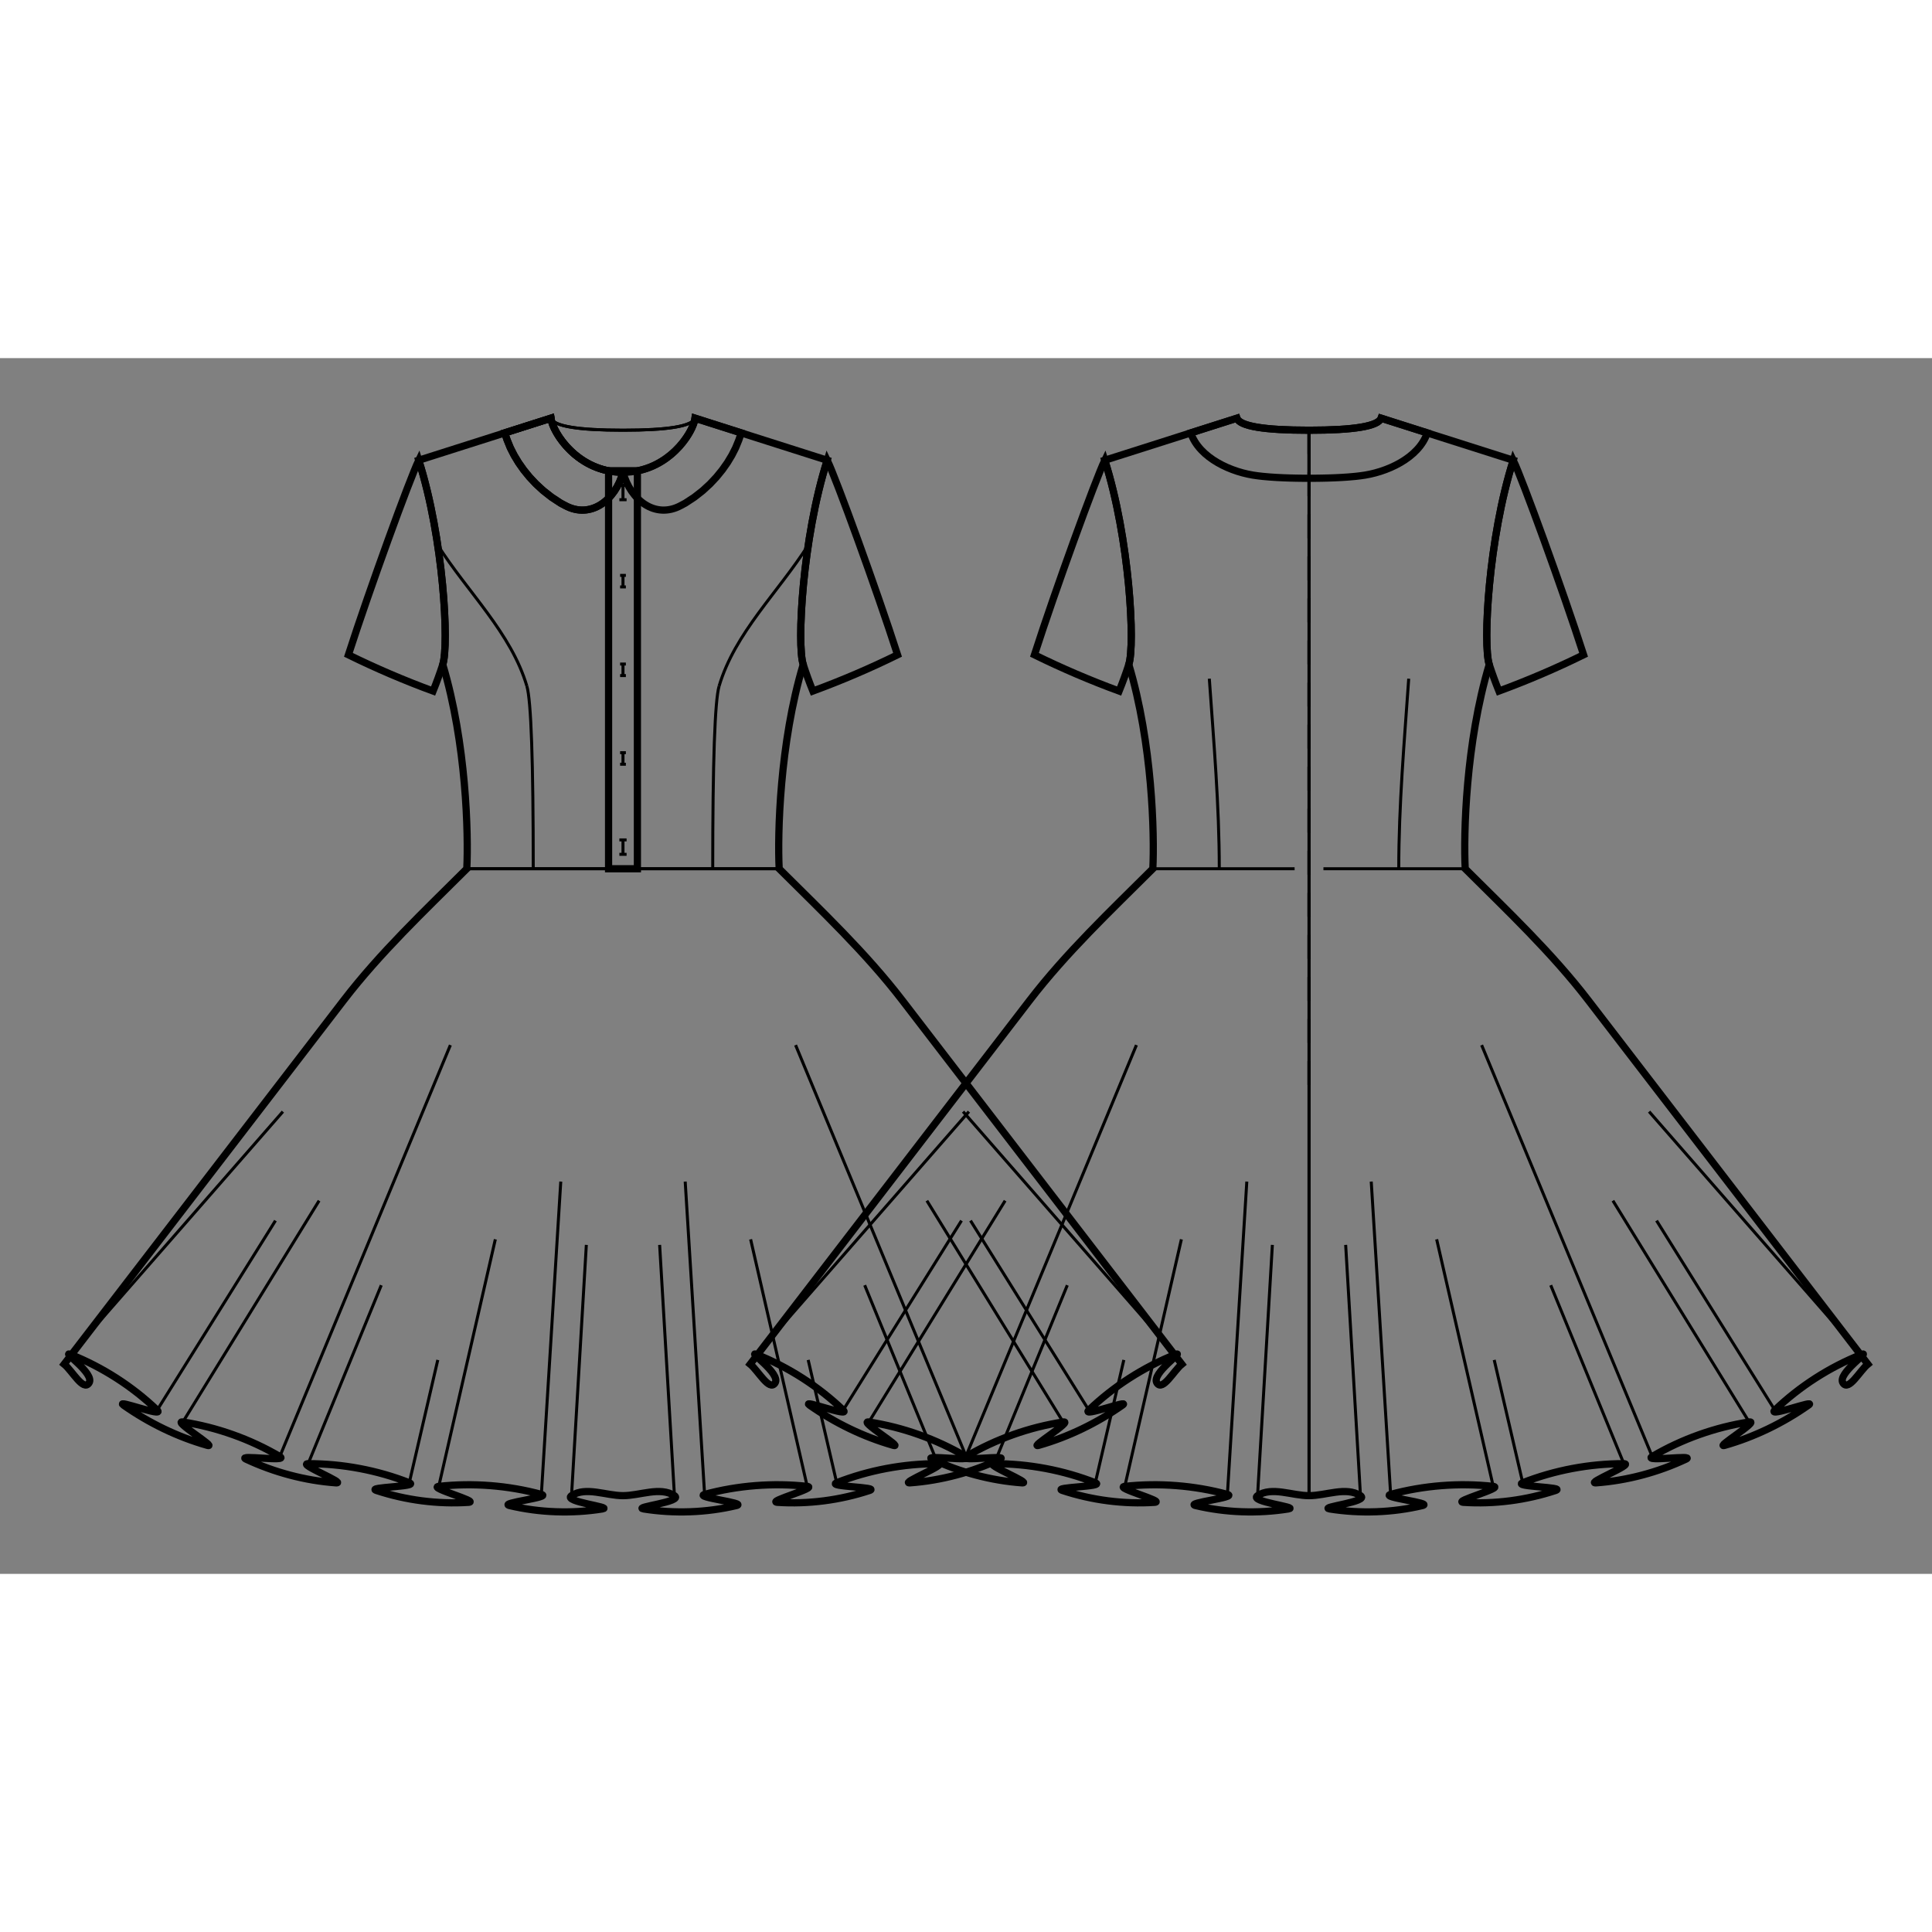 <svg id="mySVG" width="700" height="700" viewBox="-69.705, 10, 321.61, 202.379" version="1.1" xmlns="http://www.w3.org/2000/svg" xmlns:xlink="http://www.w3.org/1999/xlink" style="overflow: hidden; position: relative;"><rect x="-69.705" y="10" width="321.61" height="202.379" fill="#808080" stroke="none"/><defs><mask id="myMask" x="0" y="0" width="700" height="700" ><rect x="-1000" y="-1000" width="2000" height="2000" fill="white"/><path d="M 34 199.359 C 31.145 199.359 27.833 197.811 25.434 199.359 C 23.866 200.371 32.418 201.275 30.576 201.569 C 25.48 202.379 20.127 202.198 15.107 201.003 C 13.285 200.569 22.222 199.639 20.413 199.149 C 14.901 197.655 9.01 197.193 3.333 197.812 C 1.468 198.015 10.166 200.347 8.294 200.47 C 3.148 200.808 -2.155 200.113 -7.052 198.494 C -8.833 197.906 0.172 197.893 -1.574 197.208 C -6.89 195.121 -12.7 194.028 -18.41 194.037 C -20.284 194.04 -11.912 197.363 -13.781 197.227 C -18.925 196.853 -24.073 195.476 -28.743 193.286 C -30.442 192.489 -21.512 193.794 -23.129 192.842 C -28.051 189.947 -33.623 187.962 -39.267 187.095 C -41.123 186.809 -33.39 191.499 -35.196 190.987 C -40.155 189.581 -44.921 187.262 -49.137 184.297 C -50.678 183.213 -42.183 186.419 -43.544 185.116 C -47.669 181.167 -52.649 177.967 -57.954 175.856 C -59.705 175.159 -53.845 179.032 -54.886 180.602 C -55.841 182.044 -57.682 178.562 -59.025 177.471 L -12.498 116.905 C -6.406 108.975 0.917 102.059 8 95 C 8.285 89.301 7.937 74.116 4 61 C 5.07 57.748 4.152 40.049 0 27 L 22 20 C 22.295 22.199 25.612 27.586 31.6 28.768 L 34 28.768 L 36.4 28.768 C 42.388 27.586 45.705 22.199 46 20 L 68 27 C 63.848 40.049 62.93 57.748 64 61 C 60.063 74.116 59.715 89.301 60 95 C 67.083 102.059 74.406 108.975 80.498 116.905 L 127.025 177.471 C 125.682 178.562 123.841 182.044 122.886 180.602 C 121.845 179.032 127.705 175.159 125.954 175.856 C 120.649 177.967 115.669 181.167 111.544 185.116 C 110.183 186.419 118.678 183.213 117.137 184.297 C 112.921 187.262 108.155 189.581 103.196 190.987 C 101.39 191.499 109.123 186.809 107.267 187.095 C 101.623 187.962 96.051 189.947 91.129 192.842 C 89.512 193.794 98.442 192.489 96.743 193.286 C 92.073 195.476 86.925 196.853 81.781 197.227 C 79.912 197.363 88.284 194.04 86.41 194.037 C 80.7 194.028 74.89 195.121 69.574 197.208 C 67.828 197.893 76.833 197.906 75.052 198.494 C 70.155 200.113 64.852 200.808 59.706 200.47 C 57.834 200.347 66.532 198.015 64.667 197.812 C 58.99 197.193 53.099 197.655 47.587 199.149 C 45.778 199.639 54.715 200.569 52.893 201.003 C 47.873 202.198 42.52 202.379 37.424 201.569 C 35.582 201.275 44.134 200.371 42.566 199.359 C 40.167 197.811 36.855 199.359 34 199.359" stroke="black" stroke-width="1.2" fill-opacity="1" fill="black" transform=""/><path d="M 148.201 22 Q 159.473 22 160.201 20 L 182.201 27 C 178.049 40.049 177.13 57.748 178.201 61 C 174.263 74.116 173.916 89.301 174.201 95 C 181.284 102.059 188.607 108.975 194.699 116.905 L 241.225 177.471 C 239.883 178.562 238.042 182.044 237.086 180.602 C 236.046 179.032 241.905 175.159 240.155 175.856 C 234.85 177.967 229.869 181.167 225.745 185.116 C 224.384 186.419 232.879 183.213 231.338 184.297 C 227.122 187.262 222.356 189.581 217.397 190.987 C 215.59 191.499 223.324 186.809 221.468 187.095 C 215.824 187.962 210.252 189.947 205.33 192.842 C 203.712 193.794 212.643 192.489 210.943 193.286 C 206.274 195.476 201.125 196.853 195.982 197.227 C 194.113 197.363 202.485 194.04 200.611 194.037 C 194.9 194.028 189.091 195.121 183.775 197.208 C 182.029 197.893 191.034 197.906 189.253 198.494 C 184.356 200.113 179.053 200.808 173.907 200.47 C 172.035 200.347 180.732 198.015 178.867 197.812 C 173.19 197.193 167.299 197.655 161.787 199.149 C 159.979 199.639 168.916 200.569 167.093 201.003 C 162.074 202.198 156.72 202.379 151.625 201.569 C 149.782 201.275 158.335 200.371 156.767 199.359 C 154.368 197.811 151.056 199.359 148.201 199.359 C 145.345 199.359 142.034 197.811 139.634 199.359 C 138.067 200.371 146.619 201.275 144.777 201.569 C 139.681 202.379 134.327 202.198 129.308 201.003 C 127.485 200.569 136.422 199.639 134.614 199.149 C 129.102 197.655 123.211 197.193 117.534 197.812 C 115.669 198.015 124.367 200.347 122.495 200.47 C 117.348 200.808 112.046 200.113 107.148 198.494 C 105.368 197.906 114.372 197.893 112.626 197.208 C 107.31 195.121 101.501 194.028 95.79 194.037 C 93.917 194.04 102.289 197.363 100.42 197.227 C 95.276 196.853 90.127 195.476 85.458 193.286 C 83.759 192.489 92.689 193.794 91.071 192.842 C 86.149 189.947 80.577 187.962 74.933 187.095 C 73.078 186.809 80.811 191.499 79.005 190.987 C 74.046 189.581 69.28 187.262 65.064 184.297 C 63.522 183.213 72.018 186.419 70.657 185.116 C 66.532 181.167 61.551 177.967 56.246 175.856 C 54.496 175.159 60.355 179.032 59.315 180.602 C 58.359 182.044 56.518 178.562 55.176 177.471 L 101.702 116.905 C 107.794 108.975 115.117 102.059 122.201 95 C 122.485 89.301 122.138 74.116 118.201 61 C 119.271 57.748 118.353 40.049 114.201 27 L 136.201 20 Q 136.929 22 148.201 22" stroke="black" stroke-width="1.2" fill-opacity="1" fill="black" transform=""/><path d="M 148.201 22 Q 159.473 22 160.201 20 L 167.886 22.445 C 166.472 26.635 161.102 29.08 156.71 29.591 L 155.919 29.684 L 155.736 29.7 L 154.74 29.788 L 154.591 29.798 L 153.594 29.864 L 153.485 29.869 L 152.486 29.919 L 152.387 29.922 L 151.388 29.957 L 151.306 29.959 L 150.306 29.982 L 150.224 29.983 L 149.224 29.996 L 149.206 29.996 L 148.206 30 L 148.201 30 L 148.195 30 L 147.195 29.996 L 147.177 29.996 L 146.177 29.983 L 146.095 29.982 L 145.095 29.959 L 145.014 29.957 L 144.014 29.922 L 143.915 29.919 L 142.916 29.869 L 142.808 29.864 L 141.81 29.798 L 141.661 29.788 L 140.665 29.7 L 140.483 29.684 L 139.692 29.591 C 135.299 29.08 129.929 26.635 128.515 22.445 L 136.201 20 Q 136.929 22 148.201 22" stroke="black" stroke-width="1.2" fill-opacity="1" fill="black" transform=""/><path d="M 31.6 28.768 L 34 28.768 L 36.4 28.768 L 36.4 95 L 31.6 95 L 31.6 28.768" stroke="black" stroke-width="1.2" fill-opacity="1" fill="black" transform=""/><path d="M 34 29.2 L 34 29 C 26.5 29 22.333 22.478 22 20 L 14.315 22.445 L 14.538 23.108 L 14.71 23.617 L 15.088 24.542 L 15.247 24.931 L 15.7 25.822 L 15.882 26.179 L 16.399 27.035 L 16.618 27.399 L 17.194 28.216 L 17.464 28.6 L 18.095 29.376 L 18.427 29.784 L 19.111 30.514 L 19.514 30.944 L 20.25 31.621 L 20.737 32.068 L 21.524 32.685 L 22.101 33.137 L 22.936 33.687 L 23.614 34.132 L 24.39 34.548 C 28.628 36.821 32.755 33.645 34 29 L 34 29.2" stroke="black" stroke-width="1.2" fill-opacity="1" fill="black" transform=""/><path d="M 34 29.2 L 34 29 C 35.245 33.645 39.372 36.821 43.61 34.548 L 44.386 34.132 L 45.064 33.687 L 45.899 33.137 L 46.476 32.685 L 47.263 32.068 L 47.75 31.621 L 48.486 30.944 L 48.889 30.514 L 49.573 29.784 L 49.905 29.376 L 50.536 28.6 L 50.806 28.216 L 51.382 27.399 L 51.601 27.035 L 52.118 26.179 L 52.3 25.822 L 52.753 24.931 L 52.912 24.542 L 53.29 23.617 L 53.462 23.108 L 53.685 22.445 L 46 20 C 45.667 22.478 41.5 29 34 29 L 34 29.2" stroke="black" stroke-width="1.2" fill-opacity="1" fill="black" transform=""/><path d="M 34 29.2 L 34 29 C 26.5 29 22.333 22.478 22 20 L 14.315 22.445 L 14.538 23.108 L 14.71 23.617 L 15.088 24.542 L 15.247 24.931 L 15.7 25.822 L 15.882 26.179 L 16.399 27.035 L 16.618 27.399 L 17.194 28.216 L 17.464 28.6 L 18.095 29.376 L 18.427 29.784 L 19.111 30.514 L 19.514 30.944 L 20.25 31.621 L 20.737 32.068 L 21.524 32.685 L 22.101 33.137 L 22.936 33.687 L 23.614 34.132 L 24.39 34.548 C 28.628 36.821 32.755 33.645 34 29 L 34 29.2" stroke="black" stroke-width="1.2" fill-opacity="1" fill="black" transform=""/><path d="M 4 61 C 3.515 62.492 2.978 63.967 2.39 65.421 C -2.408 63.658 -7.121 61.641 -11.708 59.386 C -8.184 48.461 -1.503 30.098 0 27 C 4.152 40.049 5.07 57.748 4 61" stroke="black" stroke-width="1.2" fill-opacity="1" fill="black" transform=""/><path d="M 118.201 61 C 117.716 62.492 117.178 63.967 116.59 65.421 C 111.792 63.658 107.08 61.641 102.493 59.386 C 106.017 48.461 112.697 30.098 114.201 27 C 118.353 40.049 119.271 57.748 118.201 61" stroke="black" stroke-width="1.2" fill-opacity="1" fill="black" transform=""/><path d="M 64 61 C 62.93 57.748 63.848 40.049 68 27 C 69.503 30.098 76.184 48.461 79.708 59.386 C 75.121 61.641 70.408 63.658 65.61 65.421 C 65.022 63.967 64.485 62.492 64 61" stroke="black" stroke-width="1.2" fill-opacity="1" fill="black" transform=""/><path d="M 178.201 61 C 177.13 57.748 178.049 40.049 182.201 27 C 183.704 30.098 190.384 48.461 193.909 59.386 C 189.321 61.641 184.609 63.658 179.811 65.421 C 179.223 63.967 178.686 62.492 178.201 61" stroke="black" stroke-width="1.2" fill-opacity="1" fill="black" transform=""/></mask></defs><rect x="-1000" y="-1000" width="2000" height="2000" fill="white" mask="url(#myMask)"></rect><path d="M 34 199.359 C 31.145 199.359 27.833 197.811 25.434 199.359 C 23.866 200.371 32.418 201.275 30.576 201.569 C 25.48 202.379 20.127 202.198 15.107 201.003 C 13.285 200.569 22.222 199.639 20.413 199.149 C 14.901 197.655 9.01 197.193 3.333 197.812 C 1.468 198.015 10.166 200.347 8.294 200.47 C 3.148 200.808 -2.155 200.113 -7.052 198.494 C -8.833 197.906 0.172 197.893 -1.574 197.208 C -6.89 195.121 -12.7 194.028 -18.41 194.037 C -20.284 194.04 -11.912 197.363 -13.781 197.227 C -18.925 196.853 -24.073 195.476 -28.743 193.286 C -30.442 192.489 -21.512 193.794 -23.129 192.842 C -28.051 189.947 -33.623 187.962 -39.267 187.095 C -41.123 186.809 -33.39 191.499 -35.196 190.987 C -40.155 189.581 -44.921 187.262 -49.137 184.297 C -50.678 183.213 -42.183 186.419 -43.544 185.116 C -47.669 181.167 -52.649 177.967 -57.954 175.856 C -59.705 175.159 -53.845 179.032 -54.886 180.602 C -55.841 182.044 -57.682 178.562 -59.025 177.471 L -12.498 116.905 C -6.406 108.975 0.917 102.059 8 95 C 8.285 89.301 7.937 74.116 4 61 C 5.07 57.748 4.152 40.049 0 27 L 22 20 C 22.295 22.199 25.612 27.586 31.6 28.768 L 34 28.768 L 36.4 28.768 C 42.388 27.586 45.705 22.199 46 20 L 68 27 C 63.848 40.049 62.93 57.748 64 61 C 60.063 74.116 59.715 89.301 60 95 C 67.083 102.059 74.406 108.975 80.498 116.905 L 127.025 177.471 C 125.682 178.562 123.841 182.044 122.886 180.602 C 121.845 179.032 127.705 175.159 125.954 175.856 C 120.649 177.967 115.669 181.167 111.544 185.116 C 110.183 186.419 118.678 183.213 117.137 184.297 C 112.921 187.262 108.155 189.581 103.196 190.987 C 101.39 191.499 109.123 186.809 107.267 187.095 C 101.623 187.962 96.051 189.947 91.129 192.842 C 89.512 193.794 98.442 192.489 96.743 193.286 C 92.073 195.476 86.925 196.853 81.781 197.227 C 79.912 197.363 88.284 194.04 86.41 194.037 C 80.7 194.028 74.89 195.121 69.574 197.208 C 67.828 197.893 76.833 197.906 75.052 198.494 C 70.155 200.113 64.852 200.808 59.706 200.47 C 57.834 200.347 66.532 198.015 64.667 197.812 C 58.99 197.193 53.099 197.655 47.587 199.149 C 45.778 199.639 54.715 200.569 52.893 201.003 C 47.873 202.198 42.52 202.379 37.424 201.569 C 35.582 201.275 44.134 200.371 42.566 199.359 C 40.167 197.811 36.855 199.359 34 199.359" stroke="black" stroke-width="1.2" fill-opacity="0" fill="white" transform=""/><path d="M 22 20 Q 22.728 22 34 22" stroke="#000" stroke-width="0.5" fill-opacity="0" fill="white" transform=""/><path d="M 8 95 L 31.6 95" stroke="#000" stroke-width="0.5" fill-opacity="0" fill="white" transform=""/><path d="M 8 95 L 31.6 95" stroke="#000" stroke-width="0.5" fill-opacity="0" fill="white" transform=""/><path d="M 25.434 199.359 L 27.899 157.615" stroke="#000" stroke-width="0.5" fill-opacity="0" fill="white" transform=""/><path d="M 20.413 199.149 L 23.644 147.074" stroke="#000" stroke-width="0.5" fill-opacity="0" fill="white" transform=""/><path d="M 3.333 197.812 L 12.752 156.687" stroke="#000" stroke-width="0.5" fill-opacity="0" fill="white" transform=""/><path d="M -1.574 197.208 L 3.171 176.766" stroke="#000" stroke-width="0.5" fill-opacity="0" fill="white" transform=""/><path d="M -18.41 194.037 L -6.237 164.327" stroke="#000" stroke-width="0.5" fill-opacity="0" fill="white" transform=""/><path d="M -23.129 192.842 L 5.268 124.352" stroke="#000" stroke-width="0.5" fill-opacity="0" fill="white" transform=""/><path d="M -39.267 187.095 L -16.586 150.256" stroke="#000" stroke-width="0.5" fill-opacity="0" fill="white" transform=""/><path d="M -43.544 185.116 L -23.851 153.576" stroke="#000" stroke-width="0.5" fill-opacity="0" fill="white" transform=""/><path d="M -57.954 175.856 L -22.614 135.43" stroke="#000" stroke-width="0.5" fill-opacity="0" fill="white" transform=""/><path d="M 3.153 41.108 C 8.102 48.939 15.377 55.716 18 64.6" stroke="#000" stroke-width="0.5" fill-opacity="0" fill="white" transform=""/><path d="M 18 64.6 Q 19.062 68.195 19.062 95" stroke="#000" stroke-width="0.5" fill-opacity="0" fill="white" transform=""/><path d="M 46 20 Q 45.272 22 34 22" stroke="#000" stroke-width="0.5" fill-opacity="0" fill="white" transform=""/><path d="M 22 20 Q 22.728 22 34 22" stroke="#000" stroke-width="0.5" fill-opacity="0" fill="white" transform=""/><path d="M 46 20 Q 45.272 22 34 22" stroke="#000" stroke-width="0.5" fill-opacity="0" fill="white" transform=""/><path d="M 60 95 L 36.4 95" stroke="#000" stroke-width="0.5" fill-opacity="0" fill="white" transform=""/><path d="M 60 95 L 36.4 95" stroke="#000" stroke-width="0.5" fill-opacity="0" fill="white" transform=""/><path d="M 42.566 199.359 L 40.101 157.615" stroke="#000" stroke-width="0.5" fill-opacity="0" fill="white" transform=""/><path d="M 47.587 199.149 L 44.356 147.074" stroke="#000" stroke-width="0.5" fill-opacity="0" fill="white" transform=""/><path d="M 64.667 197.812 L 55.248 156.687" stroke="#000" stroke-width="0.5" fill-opacity="0" fill="white" transform=""/><path d="M 69.574 197.208 L 64.829 176.766" stroke="#000" stroke-width="0.5" fill-opacity="0" fill="white" transform=""/><path d="M 86.41 194.037 L 74.237 164.327" stroke="#000" stroke-width="0.5" fill-opacity="0" fill="white" transform=""/><path d="M 91.129 192.842 L 62.732 124.352" stroke="#000" stroke-width="0.5" fill-opacity="0" fill="white" transform=""/><path d="M 107.267 187.095 L 84.586 150.256" stroke="#000" stroke-width="0.5" fill-opacity="0" fill="white" transform=""/><path d="M 111.544 185.116 L 91.851 153.576" stroke="#000" stroke-width="0.5" fill-opacity="0" fill="white" transform=""/><path d="M 125.954 175.856 L 90.614 135.43" stroke="#000" stroke-width="0.5" fill-opacity="0" fill="white" transform=""/><path d="M 64.847 41.108 C 59.898 48.939 52.623 55.716 50 64.6" stroke="#000" stroke-width="0.5" fill-opacity="0" fill="white" transform=""/><path d="M 50 64.6 Q 48.938 68.195 48.938 95" stroke="#000" stroke-width="0.5" fill-opacity="0" fill="white" transform=""/><path d="M 148.201 22 Q 159.473 22 160.201 20 L 182.201 27 C 178.049 40.049 177.13 57.748 178.201 61 C 174.263 74.116 173.916 89.301 174.201 95 C 181.284 102.059 188.607 108.975 194.699 116.905 L 241.225 177.471 C 239.883 178.562 238.042 182.044 237.086 180.602 C 236.046 179.032 241.905 175.159 240.155 175.856 C 234.85 177.967 229.869 181.167 225.745 185.116 C 224.384 186.419 232.879 183.213 231.338 184.297 C 227.122 187.262 222.356 189.581 217.397 190.987 C 215.59 191.499 223.324 186.809 221.468 187.095 C 215.824 187.962 210.252 189.947 205.33 192.842 C 203.712 193.794 212.643 192.489 210.943 193.286 C 206.274 195.476 201.125 196.853 195.982 197.227 C 194.113 197.363 202.485 194.04 200.611 194.037 C 194.9 194.028 189.091 195.121 183.775 197.208 C 182.029 197.893 191.034 197.906 189.253 198.494 C 184.356 200.113 179.053 200.808 173.907 200.47 C 172.035 200.347 180.732 198.015 178.867 197.812 C 173.19 197.193 167.299 197.655 161.787 199.149 C 159.979 199.639 168.916 200.569 167.093 201.003 C 162.074 202.198 156.72 202.379 151.625 201.569 C 149.782 201.275 158.335 200.371 156.767 199.359 C 154.368 197.811 151.056 199.359 148.201 199.359 C 145.345 199.359 142.034 197.811 139.634 199.359 C 138.067 200.371 146.619 201.275 144.777 201.569 C 139.681 202.379 134.327 202.198 129.308 201.003 C 127.485 200.569 136.422 199.639 134.614 199.149 C 129.102 197.655 123.211 197.193 117.534 197.812 C 115.669 198.015 124.367 200.347 122.495 200.47 C 117.348 200.808 112.046 200.113 107.148 198.494 C 105.368 197.906 114.372 197.893 112.626 197.208 C 107.31 195.121 101.501 194.028 95.79 194.037 C 93.917 194.04 102.289 197.363 100.42 197.227 C 95.276 196.853 90.127 195.476 85.458 193.286 C 83.759 192.489 92.689 193.794 91.071 192.842 C 86.149 189.947 80.577 187.962 74.933 187.095 C 73.078 186.809 80.811 191.499 79.005 190.987 C 74.046 189.581 69.28 187.262 65.064 184.297 C 63.522 183.213 72.018 186.419 70.657 185.116 C 66.532 181.167 61.551 177.967 56.246 175.856 C 54.496 175.159 60.355 179.032 59.315 180.602 C 58.359 182.044 56.518 178.562 55.176 177.471 L 101.702 116.905 C 107.794 108.975 115.117 102.059 122.201 95 C 122.485 89.301 122.138 74.116 118.201 61 C 119.271 57.748 118.353 40.049 114.201 27 L 136.201 20 Q 136.929 22 148.201 22" stroke="black" stroke-width="1.2" fill-opacity="0" fill="white" transform=""/><path d="M 139.634 199.359 L 142.1 157.615" stroke="#000" stroke-width="0.5" fill-opacity="0" fill="white" transform=""/><path d="M 134.614 199.149 L 137.845 147.074" stroke="#000" stroke-width="0.5" fill-opacity="0" fill="white" transform=""/><path d="M 117.534 197.812 L 126.953 156.687" stroke="#000" stroke-width="0.5" fill-opacity="0" fill="white" transform=""/><path d="M 112.626 197.208 L 117.372 176.766" stroke="#000" stroke-width="0.5" fill-opacity="0" fill="white" transform=""/><path d="M 95.79 194.037 L 107.963 164.327" stroke="#000" stroke-width="0.5" fill-opacity="0" fill="white" transform=""/><path d="M 91.071 192.842 L 119.469 124.352" stroke="#000" stroke-width="0.5" fill-opacity="0" fill="white" transform=""/><path d="M 74.933 187.095 L 97.615 150.256" stroke="#000" stroke-width="0.5" fill-opacity="0" fill="white" transform=""/><path d="M 70.657 185.116 L 90.35 153.576" stroke="#000" stroke-width="0.5" fill-opacity="0" fill="white" transform=""/><path d="M 56.246 175.856 L 91.586 135.43" stroke="#000" stroke-width="0.5" fill-opacity="0" fill="white" transform=""/><path d="M 122.201 95 L 145.801 95" stroke="#000" stroke-width="0.5" fill-opacity="0" fill="white" transform=""/><path d="M 131.604 63.363 C 132.341 73.898 133.262 84.44 133.262 95" stroke="#000" stroke-width="0.5" fill-opacity="0" fill="white" transform=""/><path d="M 148.201 22 L 148.201 199.359" stroke="#000" stroke-width="0.5" fill-opacity="0" fill="white" transform=""/><path d="M 148.201 22 L 148.201 133" stroke-dasharray="4, 3" stroke="#000" stroke-width="0.5" fill-opacity="0" fill="white" transform=""/><path d="M 161.787 199.149 L 158.557 147.074" stroke="#000" stroke-width="0.5" fill-opacity="0" fill="white" transform=""/><path d="M 178.867 197.812 L 169.448 156.687" stroke="#000" stroke-width="0.5" fill-opacity="0" fill="white" transform=""/><path d="M 183.775 197.208 L 179.029 176.766" stroke="#000" stroke-width="0.5" fill-opacity="0" fill="white" transform=""/><path d="M 200.611 194.037 L 188.438 164.327" stroke="#000" stroke-width="0.5" fill-opacity="0" fill="white" transform=""/><path d="M 205.33 192.842 L 176.933 124.352" stroke="#000" stroke-width="0.5" fill-opacity="0" fill="white" transform=""/><path d="M 221.468 187.095 L 198.787 150.256" stroke="#000" stroke-width="0.5" fill-opacity="0" fill="white" transform=""/><path d="M 225.745 185.116 L 206.052 153.576" stroke="#000" stroke-width="0.5" fill-opacity="0" fill="white" transform=""/><path d="M 240.155 175.856 L 204.815 135.43" stroke="#000" stroke-width="0.5" fill-opacity="0" fill="white" transform=""/><path d="M 174.201 95 L 150.601 95" stroke="#000" stroke-width="0.5" fill-opacity="0" fill="white" transform=""/><path d="M 164.797 63.363 C 164.06 73.898 163.139 84.44 163.139 95" stroke="#000" stroke-width="0.5" fill-opacity="0" fill="white" transform=""/><path d="M 148.201 22 L 148.201 199.359" stroke="#000" stroke-width="0.5" fill-opacity="0" fill="white" transform=""/><path d="M 148.201 22 L 148.201 133" stroke-dasharray="4, 3" stroke="#000" stroke-width="0.5" fill-opacity="0" fill="white" transform=""/><path d="M 156.767 199.359 L 154.301 157.615" stroke="#000" stroke-width="0.5" fill-opacity="0" fill="white" transform=""/><path d="M 148.201 22 Q 159.473 22 160.201 20 L 167.886 22.445 C 166.472 26.635 161.102 29.08 156.71 29.591 L 155.919 29.684 L 155.736 29.7 L 154.74 29.788 L 154.591 29.798 L 153.594 29.864 L 153.485 29.869 L 152.486 29.919 L 152.387 29.922 L 151.388 29.957 L 151.306 29.959 L 150.306 29.982 L 150.224 29.983 L 149.224 29.996 L 149.206 29.996 L 148.206 30 L 148.201 30 L 148.195 30 L 147.195 29.996 L 147.177 29.996 L 146.177 29.983 L 146.095 29.982 L 145.095 29.959 L 145.014 29.957 L 144.014 29.922 L 143.915 29.919 L 142.916 29.869 L 142.808 29.864 L 141.81 29.798 L 141.661 29.788 L 140.665 29.7 L 140.483 29.684 L 139.692 29.591 C 135.299 29.08 129.929 26.635 128.515 22.445 L 136.201 20 Q 136.929 22 148.201 22" stroke="black" stroke-width="1.2" fill-opacity="0" fill="white" transform=""/><path d="M 148.201 30 L 148.195 30 L 147.195 29.996 L 147.177 29.996 L 146.177 29.983 L 146.095 29.982 L 145.095 29.959 L 145.014 29.957 L 144.014 29.922 L 143.915 29.919 L 142.916 29.869 L 142.808 29.864 L 141.81 29.798 L 141.661 29.788 L 140.665 29.7 L 140.483 29.684 L 139.692 29.591 C 135.299 29.08 129.929 26.635 128.515 22.445" stroke="#000" stroke-width="0.5" fill-opacity="0" fill="white" transform=""/><path d="M 148.201 22 L 148.201 30" stroke="#000" stroke-width="0.5" fill-opacity="0" fill="white" transform=""/><path d="M 148.201 22 L 148.201 30" stroke="#000" stroke-width="0.5" fill-opacity="0" fill="white" transform=""/><path d="M 31.6 28.768 L 34 28.768 L 36.4 28.768 L 36.4 95 L 31.6 95 L 31.6 28.768" stroke="black" stroke-width="1.2" fill-opacity="0" fill="white" transform=""/><path d="M 34 33.568 L 34 31.168 M 33.4 33.568 L 34.6 33.568 M 34.6 31.168 L 33.4 31.168" stroke="#000" stroke-width="0.5" fill-opacity="0" fill="white" transform=""/><path d="M 34 92.6 L 34 90.2 M 33.4 92.6 L 34.6 92.6 M 34.6 90.2 L 33.4 90.2" stroke="#000" stroke-width="0.5" fill-opacity="0" fill="white" transform=""/><path d="M 34 48.086 L 34 46.166 M 33.52 48.086 L 34.48 48.086 M 34.48 46.166 L 33.52 46.166" stroke="#000" stroke-width="0.5" fill-opacity="0" fill="white" transform=""/><path d="M 34 62.844 L 34 60.924 M 33.52 62.844 L 34.48 62.844 M 34.48 60.924 L 33.52 60.924" stroke="#000" stroke-width="0.5" fill-opacity="0" fill="white" transform=""/><path d="M 34 77.602 L 34 75.682 M 33.52 77.602 L 34.48 77.602 M 34.48 75.682 L 33.52 75.682" stroke="#000" stroke-width="0.5" fill-opacity="0" fill="white" transform=""/><path d="M 34 29.2 L 34 29 C 26.5 29 22.333 22.478 22 20 L 14.315 22.445 L 14.538 23.108 L 14.71 23.617 L 15.088 24.542 L 15.247 24.931 L 15.7 25.822 L 15.882 26.179 L 16.399 27.035 L 16.618 27.399 L 17.194 28.216 L 17.464 28.6 L 18.095 29.376 L 18.427 29.784 L 19.111 30.514 L 19.514 30.944 L 20.25 31.621 L 20.737 32.068 L 21.524 32.685 L 22.101 33.137 L 22.936 33.687 L 23.614 34.132 L 24.39 34.548 C 28.628 36.821 32.755 33.645 34 29 L 34 29.2" stroke="black" stroke-width="1.2" fill-opacity="0" fill="white" transform=""/><path d="M 34 29.2 L 34 29 C 26.5 29 22.333 22.478 22 20 L 14.315 22.445 L 14.538 23.108 L 14.71 23.617 L 15.088 24.542 L 15.247 24.931 L 15.7 25.822 L 15.882 26.179 L 16.399 27.035 L 16.618 27.399 L 17.194 28.216 L 17.464 28.6 L 18.095 29.376 L 18.427 29.784 L 19.111 30.514 L 19.514 30.944 L 20.25 31.621 L 20.737 32.068 L 21.524 32.685 L 22.101 33.137 L 22.936 33.687 L 23.614 34.132 L 24.39 34.548 C 28.628 36.821 32.755 33.645 34 29" stroke="#000" stroke-width="0.5" fill-opacity="0" fill="white" transform=""/><path d="M 34 29.2 L 34 29 C 35.245 33.645 39.372 36.821 43.61 34.548 L 44.386 34.132 L 45.064 33.687 L 45.899 33.137 L 46.476 32.685 L 47.263 32.068 L 47.75 31.621 L 48.486 30.944 L 48.889 30.514 L 49.573 29.784 L 49.905 29.376 L 50.536 28.6 L 50.806 28.216 L 51.382 27.399 L 51.601 27.035 L 52.118 26.179 L 52.3 25.822 L 52.753 24.931 L 52.912 24.542 L 53.29 23.617 L 53.462 23.108 L 53.685 22.445 L 46 20 C 45.667 22.478 41.5 29 34 29 L 34 29.2" stroke="black" stroke-width="1.2" fill-opacity="0" fill="white" transform=""/><path d="M 34 29.2 L 34 29 C 41.5 29 45.667 22.478 46 20 L 53.685 22.445 L 53.462 23.108 L 53.29 23.617 L 52.912 24.542 L 52.753 24.931 L 52.3 25.822 L 52.118 26.179 L 51.601 27.035 L 51.382 27.399 L 50.806 28.216 L 50.536 28.6 L 49.905 29.376 L 49.573 29.784 L 48.889 30.514 L 48.486 30.944 L 47.75 31.621 L 47.263 32.068 L 46.476 32.685 L 45.899 33.137 L 45.064 33.687 L 44.386 34.132 L 43.61 34.548 C 39.372 36.821 35.245 33.645 34 29" stroke="#000" stroke-width="0.5" fill-opacity="0" fill="white" transform=""/><path d="M 34 29.2 L 34 29 C 26.5 29 22.333 22.478 22 20 L 14.315 22.445 L 14.538 23.108 L 14.71 23.617 L 15.088 24.542 L 15.247 24.931 L 15.7 25.822 L 15.882 26.179 L 16.399 27.035 L 16.618 27.399 L 17.194 28.216 L 17.464 28.6 L 18.095 29.376 L 18.427 29.784 L 19.111 30.514 L 19.514 30.944 L 20.25 31.621 L 20.737 32.068 L 21.524 32.685 L 22.101 33.137 L 22.936 33.687 L 23.614 34.132 L 24.39 34.548 C 28.628 36.821 32.755 33.645 34 29 L 34 29.2" stroke="black" stroke-width="1.2" fill-opacity="0" fill="white" transform=""/><path d="M 34 29.2 L 34 29 C 26.5 29 22.333 22.478 22 20 L 14.315 22.445 L 14.538 23.108 L 14.71 23.617 L 15.088 24.542 L 15.247 24.931 L 15.7 25.822 L 15.882 26.179 L 16.399 27.035 L 16.618 27.399 L 17.194 28.216 L 17.464 28.6 L 18.095 29.376 L 18.427 29.784 L 19.111 30.514 L 19.514 30.944 L 20.25 31.621 L 20.737 32.068 L 21.524 32.685 L 22.101 33.137 L 22.936 33.687 L 23.614 34.132 L 24.39 34.548 C 28.628 36.821 32.755 33.645 34 29" stroke="#000" stroke-width="0.5" fill-opacity="0" fill="white" transform=""/><path d="M 4 61 C 3.515 62.492 2.978 63.967 2.39 65.421 C -2.408 63.658 -7.121 61.641 -11.708 59.386 C -8.184 48.461 -1.503 30.098 0 27 C 4.152 40.049 5.07 57.748 4 61" stroke="black" stroke-width="1.2" fill-opacity="0" fill="white" transform=""/><path d="M 118.201 61 C 117.716 62.492 117.178 63.967 116.59 65.421 C 111.792 63.658 107.08 61.641 102.493 59.386 C 106.017 48.461 112.697 30.098 114.201 27 C 118.353 40.049 119.271 57.748 118.201 61" stroke="black" stroke-width="1.2" fill-opacity="0" fill="white" transform=""/><path d="M 64 61 C 62.93 57.748 63.848 40.049 68 27 C 69.503 30.098 76.184 48.461 79.708 59.386 C 75.121 61.641 70.408 63.658 65.61 65.421 C 65.022 63.967 64.485 62.492 64 61" stroke="black" stroke-width="1.2" fill-opacity="0" fill="white" transform=""/><path d="M 178.201 61 C 177.13 57.748 178.049 40.049 182.201 27 C 183.704 30.098 190.384 48.461 193.909 59.386 C 189.321 61.641 184.609 63.658 179.811 65.421 C 179.223 63.967 178.686 62.492 178.201 61" stroke="black" stroke-width="1.2" fill-opacity="0" fill="white" transform=""/></svg>